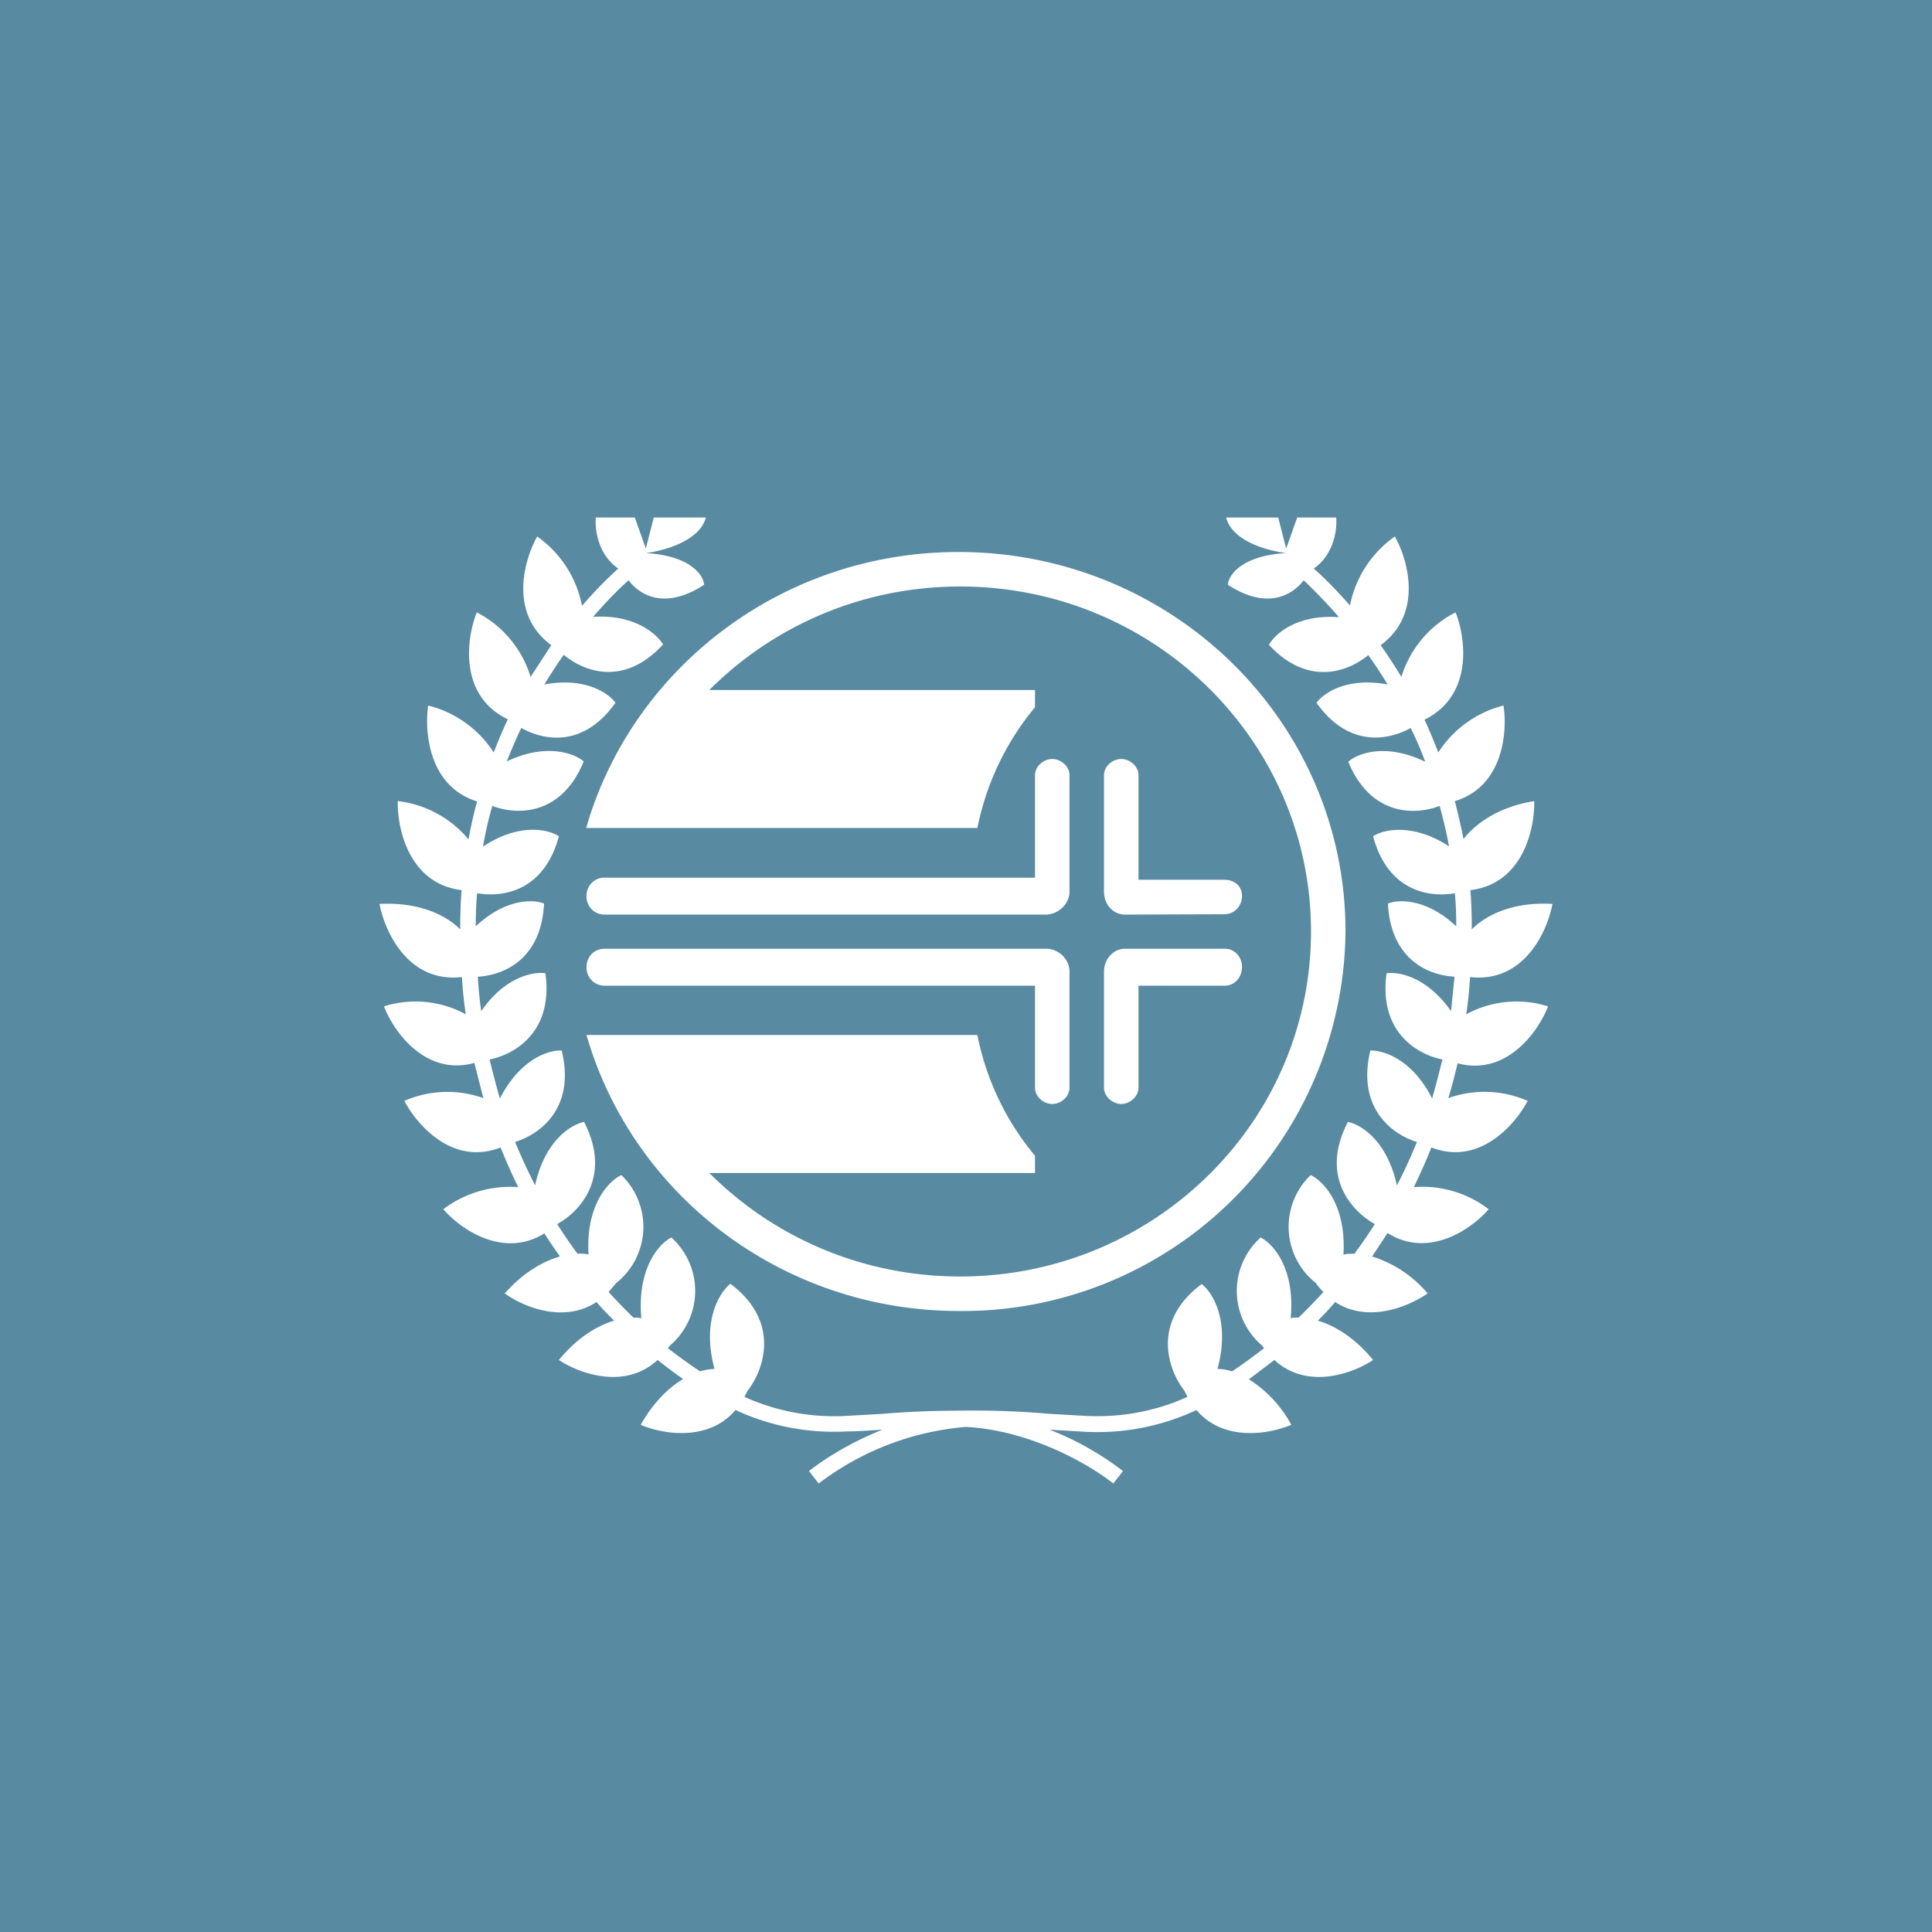 <svg width="56" height="56" viewBox="0 0 56 56" xmlns="http://www.w3.org/2000/svg"><path fill="#588AA1" d="M0 0h56v56H0z"/><path d="M17.27 15c-.03.34.06 1.07.65 1.48-.33.3-.68.65-1.05 1.08a3.2 3.2 0 0 0-1.3-2.01c-.39.7-.82 2.25.41 3.15l-.6.92a3.13 3.13 0 0 0-1.56-1.87c-.3.75-.53 2.41.9 3.1-.15.31-.28.63-.41.96a3.17 3.17 0 0 0-1.9-1.36c-.11.77.02 2.35 1.42 2.78-.1.35-.18.72-.25 1.1a3.14 3.14 0 0 0-2.05-1.11c-.02.8.33 2.4 1.85 2.58-.03.36-.04.72-.04 1.1v.04c-.35-.36-1.11-.8-2.34-.74.15.8.83 2.3 2.39 2.12.02.37.06.73.11 1.08a3.04 3.04 0 0 0-2.37-.23c.28.73 1.2 2.03 2.62 1.64l.26 1.02a3.11 3.11 0 0 0-2.29.08c.37.7 1.4 1.89 2.79 1.35.16.4.33.78.51 1.15a3.2 3.2 0 0 0-2.17.64c.5.58 1.74 1.44 2.93.7.14.23.3.45.45.67-.46.13-1.04.44-1.6 1.07.55.4 1.72.87 2.66.25.17.2.34.37.51.54-.47.14-1.05.47-1.6 1.14.6.4 1.92.87 2.86 0 .26.2.5.39.74.55-.4.24-.85.66-1.23 1.33.64.27 1.96.5 2.75-.43a6.75 6.75 0 0 0 3.23.62c.33 0 .67-.03 1.03-.05-.96.38-1.73.88-2.13 1.2l.28.36A8.14 8.14 0 0 1 28 41.36c1.9.1 3.62 1.12 4.27 1.64l.28-.36a8.56 8.56 0 0 0-2.13-1.2l1.02.06a6.75 6.75 0 0 0 3.24-.63c.79.93 2.1.7 2.75.43a3.56 3.56 0 0 0-1.23-1.32l.74-.56c.94.87 2.26.4 2.86 0-.55-.67-1.13-1-1.6-1.14.17-.17.34-.35.5-.54.95.62 2.12.14 2.68-.25a3.43 3.43 0 0 0-1.61-1.07l.45-.68c1.19.75 2.43-.11 2.93-.69a3.15 3.15 0 0 0-2.17-.64c.18-.37.35-.75.51-1.15 1.38.54 2.42-.65 2.79-1.35a3.11 3.11 0 0 0-2.3-.08c.1-.33.19-.67.27-1.01 1.42.38 2.34-.92 2.62-1.65a3.04 3.04 0 0 0-2.37.23c.05-.35.09-.71.11-1.08 1.56.18 2.24-1.32 2.39-2.12-1.23-.07-1.99.38-2.34.74v-.05c0-.37-.01-.73-.04-1.09 1.52-.18 1.87-1.78 1.85-2.58-1.1.18-1.74.7-2.05 1.1-.07-.37-.16-.74-.25-1.1 1.4-.42 1.53-2 1.41-2.77a3.17 3.17 0 0 0-1.89 1.36c-.13-.33-.26-.65-.4-.95 1.42-.7 1.2-2.36.9-3.11a3.13 3.13 0 0 0-1.57 1.87c-.2-.33-.4-.63-.6-.92 1.23-.9.8-2.46.41-3.15a3.2 3.2 0 0 0-1.3 2c-.37-.42-.72-.78-1.05-1.07.59-.41.68-1.14.65-1.48H37.6l-.32.9-.23-.9h-1.51c.18.7 1.23.97 1.74 1.03-1.31.08-1.67.65-1.69.92 1.12.73 1.85.32 2.2-.13.31.3.66.65 1.02 1.07-1.21-.09-1.85.48-2.03.8 1.13 1.22 2.3.78 2.88.3.19.26.38.55.56.85-1.16-.22-1.85.24-2.06.53.92 1.3 2.07 1.1 2.73.73.15.31.3.64.42.98-1.13-.55-1.95-.25-2.23 0 .66 1.59 1.95 1.55 2.65 1.28.1.38.2.77.27 1.17-1.05-.68-1.9-.49-2.2-.29.43 1.6 1.63 1.78 2.37 1.65.03.31.04.63.04.96-.85-.8-1.66-.79-1.98-.66.08 1.62 1.17 2.08 1.93 2.12l-.1 1c-.7-1-1.52-1.15-1.87-1.1-.23 1.7.88 2.35 1.62 2.5-.1.39-.19.76-.3 1.13-.58-1.15-1.42-1.4-1.79-1.39-.4 1.67.63 2.43 1.35 2.65-.18.44-.37.86-.58 1.26-.28-1.3-1.05-1.77-1.42-1.84-.83 1.59.13 2.6.78 2.96-.19.3-.39.59-.59.86-.13 0-.24 0-.32.03.09-1.46-.6-2.15-.95-2.31a2.08 2.08 0 0 0 .15 3.13c.07.1.14.18.22.26-.24.26-.48.51-.72.74-.09 0-.17 0-.23.02.14-1.45-.52-2.17-.87-2.34a2.08 2.08 0 0 0 .04 3.13l.06.08c-.33.25-.64.48-.93.67a1.37 1.37 0 0 0-.42-.07c.38-1.4-.15-2.23-.46-2.46-1.49 1.11-.95 2.52-.5 3.09l.09.18-.36.15a6.4 6.4 0 0 1-2.6.4l-1.05-.06-.37-.03a26.44 26.44 0 0 0-2.33-.06 26.44 26.44 0 0 0-2.12.09l-1.05.06a6.31 6.31 0 0 1-2.96-.55l.09-.18c.45-.57.99-1.98-.5-3.1-.3.24-.84 1.06-.46 2.47-.1 0-.25.02-.42.07a19 19 0 0 1-.93-.67l.06-.08a2.08 2.08 0 0 0 .04-3.13c-.35.17-1 .89-.87 2.34a1.12 1.12 0 0 0-.23-.02c-.24-.23-.48-.48-.72-.74l.22-.26a2.08 2.08 0 0 0 .15-3.13c-.35.16-1.04.85-.95 2.3a1.24 1.24 0 0 0-.32-.02c-.2-.27-.4-.56-.59-.86.65-.35 1.6-1.37.78-2.96-.37.07-1.14.54-1.42 1.84-.2-.4-.4-.82-.58-1.26.72-.22 1.76-.98 1.35-2.65-.37-.02-1.2.24-1.79 1.39-.11-.37-.2-.74-.3-1.13.74-.15 1.85-.8 1.62-2.5-.35-.05-1.18.1-1.86 1.1-.05-.33-.08-.66-.1-1 .75-.04 1.84-.5 1.92-2.12-.32-.13-1.13-.14-1.98.66 0-.33.01-.65.04-.96.74.13 1.94-.05 2.37-1.65-.3-.2-1.15-.4-2.2.3.07-.41.16-.8.27-1.18.7.27 2 .3 2.65-1.29-.28-.24-1.1-.54-2.23 0 .13-.33.27-.66.42-.97.66.37 1.8.58 2.73-.73-.21-.29-.9-.75-2.06-.53.18-.3.37-.59.56-.86.59.49 1.75.93 2.88-.3-.18-.3-.82-.88-2.03-.8.36-.41.7-.77 1.03-1.06.34.45 1.07.86 2.19.13-.02-.27-.38-.84-1.69-.92.5-.06 1.56-.34 1.74-1.03h-1.51l-.23.9-.32-.9h-1.13Zm10.51 23A11.1 11.1 0 0 0 39 27c0-6.08-5.02-11-11.22-11-5.13 0-9.46 3.38-10.79 8h11.34A7.9 7.9 0 0 1 30 20.5V20h-9.44c1.85-1.85 4.42-3 7.27-3C33.45 17 38 21.48 38 27s-4.55 10-10.17 10c-2.85 0-5.42-1.15-7.27-3H30v-.5a7.82 7.82 0 0 1-1.67-3.5H17c1.33 4.62 5.66 8 10.8 8Zm2.72-16c.25 0 .5.21.5.47v3.38c0 .36-.34.66-.69.66h-12.8a.52.52 0 0 1-.51-.54c0-.3.23-.53.51-.53H30v-2.97c0-.26.25-.47.5-.47Zm2 0c-.25 0-.5.21-.5.47v3.38c0 .36.26.66.61.66l2.88-.01c.28 0 .51-.23.51-.53 0-.3-.23-.47-.51-.47H33v-3.03c0-.26-.25-.47-.5-.47Zm-.5 9.53c0 .26.26.47.5.47s.5-.21.5-.47v-2.96h2.51c.27 0 .49-.24.49-.54 0-.3-.22-.53-.49-.53h-2.9c-.34 0-.61.3-.61.66v3.37Zm-1 0c0 .26-.25.47-.5.47s-.5-.21-.5-.47v-2.96H17.51a.52.52 0 0 1-.51-.54c0-.3.23-.53.51-.53h12.82c.35 0 .67.3.67.66v3.37Z" fill="#fff"/></svg>